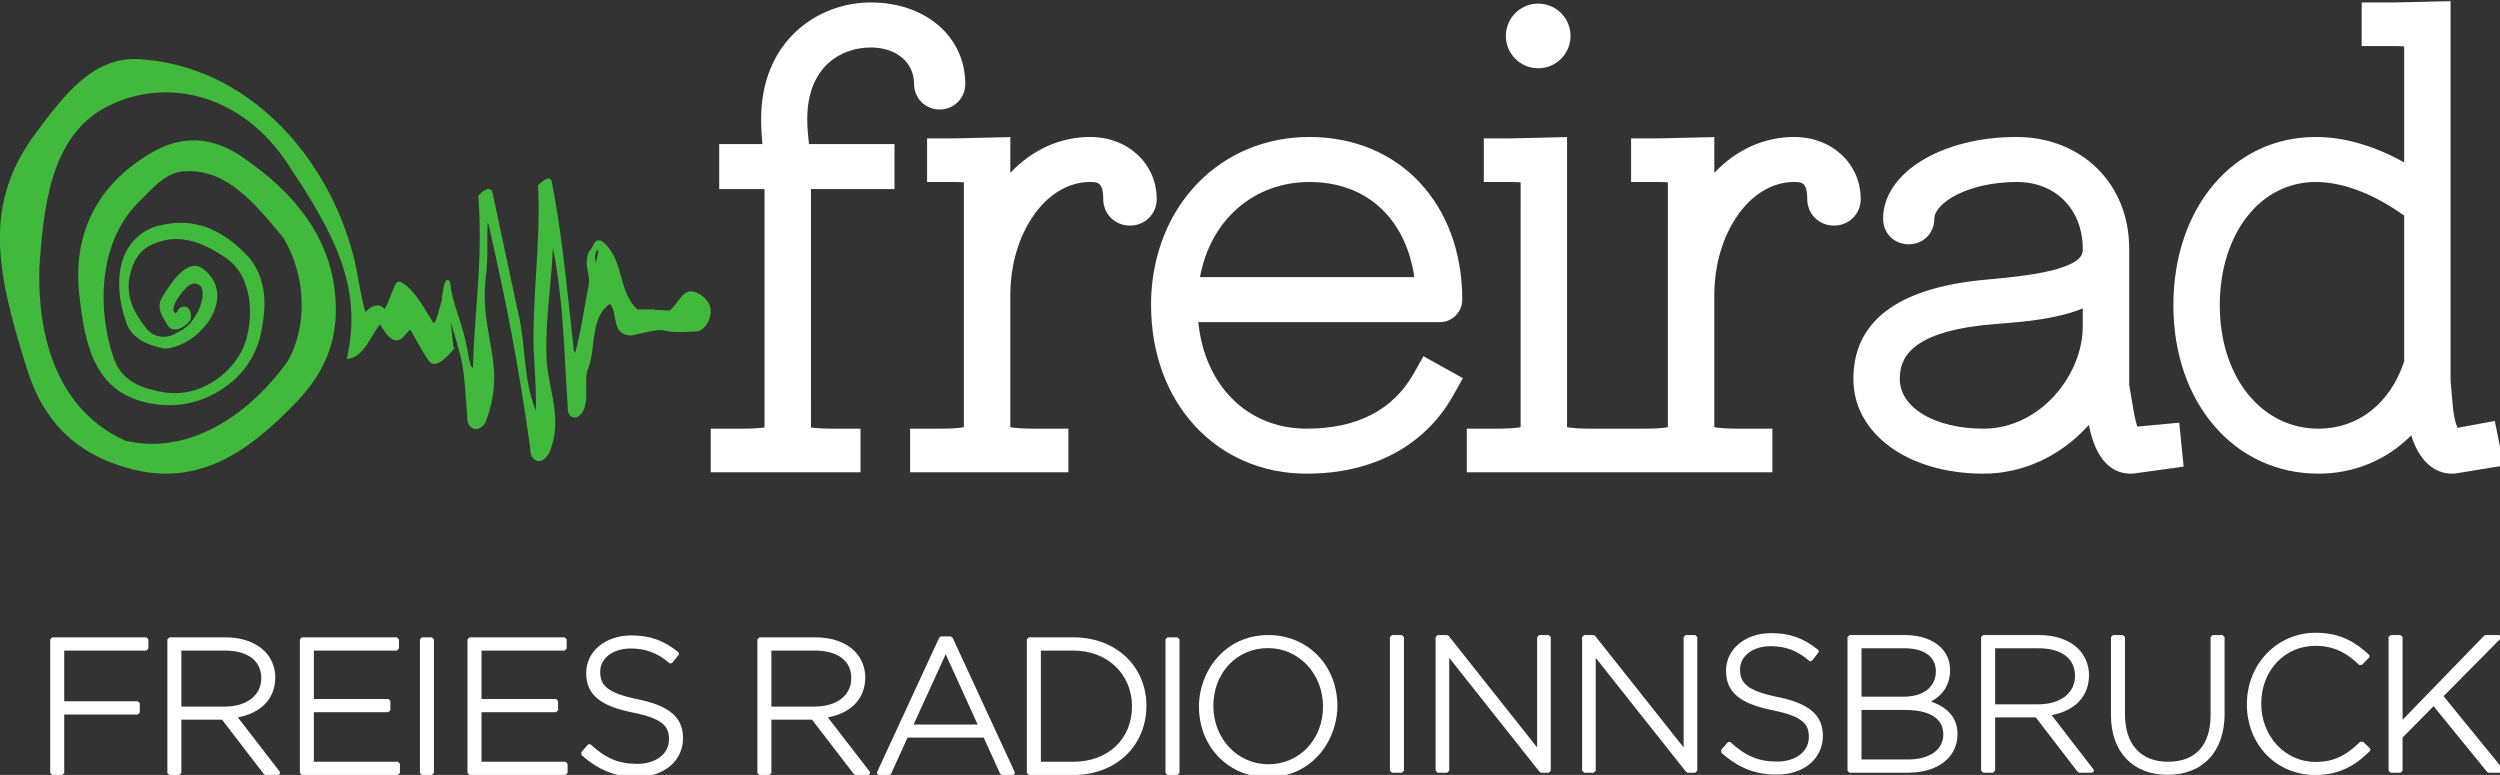 <?xml version="1.0" encoding="UTF-8" standalone="no"?>
<svg
   xmlns:dc="http://purl.org/dc/elements/1.1/"
   xmlns:cc="http://creativecommons.org/ns#"
   xmlns:rdf="http://www.w3.org/1999/02/22-rdf-syntax-ns#"
   xmlns:svg="http://www.w3.org/2000/svg"
   xmlns="http://www.w3.org/2000/svg"
   version="1.1"
   id="svg2"
   xml:space="preserve"
   width="778.714"
   height="241.382"
   viewBox="0 0 778.714 241.382"><rect x="0" y="0" width="778.714" height="241.382" fill="#333333" stroke="none"/><defs
     id="defs6"><clipPath
       clipPathUnits="userSpaceOnUse"
       id="clipPath20"><path
         d="m 1091.55,394.634 55.238,-147.742 76.101,28.453 V 443.74 Z"
         id="path18" /></clipPath><clipPath
       clipPathUnits="userSpaceOnUse"
       id="clipPath34"><path
         d="M 1075.029,439.467 V 247.903 h 99.793 l 16.735,27.325 31.332,5.934 v 158.305 z"
         id="path32" /></clipPath><clipPath
       clipPathUnits="userSpaceOnUse"
       id="clipPath50"><path
         d="M 21,21 H 1222.89 V 874.229 H 21 Z"
         id="path48" /></clipPath><clipPath
       clipPathUnits="userSpaceOnUse"
       id="clipPath258"><path
         d="m 468.936,788.348 c 0,-29.275 23.994,-53.007 53.591,-53.007 v 0 c 29.599,0 53.593,23.732 53.593,53.007 v 0 c 0,29.276 -23.994,53.008 -53.593,53.008 v 0 c -29.597,0 -53.591,-23.732 -53.591,-53.008"
         id="path256" /></clipPath><clipPath
       clipPathUnits="userSpaceOnUse"
       id="clipPath272"><path
         d="M 21,21 H 1222.89 V 874.229 H 21 Z"
         id="path270" /></clipPath><clipPath
       clipPathUnits="userSpaceOnUse"
       id="clipPath288"><path
         d="m 461.986,732.988 98.951,-12.15 15.969,130.063 -98.95,12.15 z"
         id="path286" /></clipPath><clipPath
       clipPathUnits="userSpaceOnUse"
       id="clipPath302"><path
         d="M 21,21 H 1222.89 V 874.229 H 21 Z"
         id="path300" /></clipPath><clipPath
       clipPathUnits="userSpaceOnUse"
       id="clipPath600"><path
         d="m 952.77,79.611 h 41.348 v 41.348 H 952.77 Z"
         id="path598" /></clipPath><clipPath
       clipPathUnits="userSpaceOnUse"
       id="clipPath610"><path
         d="m 1067.288,84.514 h 69.61 v 33.611 h -69.61 z"
         id="path608" /></clipPath><clipPath
       clipPathUnits="userSpaceOnUse"
       id="clipPath620"><path
         d="m 1008.328,87.463 h 53.669 v 25.645 h -53.669 z"
         id="path618" /></clipPath><clipPath
       clipPathUnits="userSpaceOnUse"
       id="clipPath646"><path
         d="m 645.129,307.212 h 64.736 v 64.737 h -64.736 z"
         id="path644" /></clipPath><clipPath
       clipPathUnits="userSpaceOnUse"
       id="clipPath1148"><path
         d="M 21,21 H 1222.89 V 874.229 H 21 Z"
         id="path1146" /></clipPath><clipPath
       clipPathUnits="userSpaceOnUse"
       id="clipPath1160"><path
         d="m 724.451,345.263 68.858,-7.845 7.583,66.556 -68.858,7.845 z"
         id="path1158" /></clipPath><clipPath
       clipPathUnits="userSpaceOnUse"
       id="clipPath1174"><path
         d="m 706.226,387.434 20.047,-42.99 46.678,21.767 -20.047,42.989 z"
         id="path1172" /></clipPath><clipPath
       clipPathUnits="userSpaceOnUse"
       id="clipPath1198"><path
         d="m 54.592,724.219 49.652,-24.755 23.928,47.992 -49.652,24.755 z"
         id="path1196" /></clipPath><clipPath
       clipPathUnits="userSpaceOnUse"
       id="clipPath1228"><path
         d="m 181.651,732.592 42.189,-36.032 34.827,40.777 -42.188,36.032 z"
         id="path1226" /></clipPath><clipPath
       clipPathUnits="userSpaceOnUse"
       id="clipPath1258"><path
         d="m 171.391,638.155 24.686,-12.308 24.965,-12.447 23.928,47.992 -49.652,24.755 z"
         id="path1256" /></clipPath><clipPath
       clipPathUnits="userSpaceOnUse"
       id="clipPath1284"><path
         d="m 123.55,689.022 -38.248,-37.587 36.936,-37.587 1.951,-1.986 38.248,37.588 z"
         id="path1282" /></clipPath><clipPath
       clipPathUnits="userSpaceOnUse"
       id="clipPath1314"><path
         d="m 82.721,611.863 -23.928,-47.992 49.092,-24.476 0.56,-0.28 23.928,47.992 z"
         id="path1312" /></clipPath><clipPath
       clipPathUnits="userSpaceOnUse"
       id="clipPath1340"><path
         d="m 201.112,573.888 41.553,-36.763 35.534,40.163 -41.553,36.763 z"
         id="path1338" /></clipPath><clipPath
       clipPathUnits="userSpaceOnUse"
       id="clipPath1374"><path
         d="M 21,21 H 1222.89 V 874.229 H 21 Z"
         id="path1372" /></clipPath><clipPath
       clipPathUnits="userSpaceOnUse"
       id="clipPath1422"><path
         d="m 40.134,81.609 h 372.755 v 333.08 H 40.134 Z"
         id="path1420" /></clipPath><clipPath
       clipPathUnits="userSpaceOnUse"
       id="clipPath1436"><path
         d="M 160.7,320.021 117.295,203.925 237.406,159.016 280.813,275.113 Z"
         id="path1434" /></clipPath><clipPath
       clipPathUnits="userSpaceOnUse"
       id="clipPath1456"><path
         d="m 946.336,674.851 h 244.633 V 851.296 H 946.336 Z"
         id="path1454" /></clipPath><clipPath
       clipPathUnits="userSpaceOnUse"
       id="clipPath1470"><path
         d="M 21,21 H 1222.89 V 874.229 H 21 Z"
         id="path1468" /></clipPath><clipPath
       clipPathUnits="userSpaceOnUse"
       id="clipPath1526"><path
         d="m 1003.095,699.9 114.132,2.506 v 13.918 l 0.835,1.114 v 2.505 l 0.835,4.732 v 5.29 l 0.139,6.681 -0.139,6.958 v 6.403 6.995 7.48 8.073 6.402 l 0.139,8.073 -0.139,3.897 0.139,3.341 -0.139,5.567 0.278,9.187 -0.278,9.464 -115.802,17.259 z"
         id="path1524" /></clipPath><clipPath
       clipPathUnits="userSpaceOnUse"
       id="clipPath1542"><path
         d="M 1003.095,800.081 V 701.93 l 114.657,15.094 0.31,0.414 v 2.505 l 0.835,4.732 v 5.29 l 0.139,6.681 -0.139,6.958 v 6.403 6.995 7.48 8.073 6.402 l 0.139,8.073 -0.139,3.897 0.139,3.341 -0.139,5.567 0.278,9.187 -0.185,6.317 z"
         id="path1540" /></clipPath><clipPath
       clipPathUnits="userSpaceOnUse"
       id="clipPath1556"><path
         d="M 21,21 H 1222.89 V 874.229 H 21 Z"
         id="path1554" /></clipPath><clipPath
       clipPathUnits="userSpaceOnUse"
       id="clipPath1568"><path
         d="m 1114.322,674.851 h 76.646 v 176.445 h -76.646 z"
         id="path1566" /></clipPath><clipPath
       clipPathUnits="userSpaceOnUse"
       id="clipPath1590"><path
         d="M 0,0 H 1243.89 V 895.228 H 0 Z"
         id="path1588" /></clipPath><clipPath
       clipPathUnits="userSpaceOnUse"
       id="clipPath1898"><path
         d="M 0,0 H 1243.89 V 895.228 H 0 Z"
         id="path1896" /></clipPath><clipPath
       clipPathUnits="userSpaceOnUse"
       id="clipPath1914"><path
         d="M 0,0 H 1243.89 V 895.228 H 0 Z"
         id="path1912" /></clipPath></defs><g
     id="g10"
     transform="matrix(1.333,0,0,-1.333,0,1193.637)"><g
       id="g298"
       clip-path="url(#clipPath302)"
       transform="matrix(4.221,0,0,4.221,-1505.463,-2560.601)"><path
         id="path306"
         style="fill:#40b93c;fill-opacity:1;fill-rule:nonzero;stroke:none;stroke-width:5.628"
         d="M 41.84 17.986 C 28.434 17.986 19.756 29.552 11.348 40.752 C -5.632 63.366 -0.888 84.448 8.291 114.029 C 13.576 131.071 23.916 141.067 40.828 145.502 C 62.598 151.203 78.114 139.159 91.639 125.297 C 101.949 114.739 105.792 103.792 104.109 89.807 C 102.185 73.789 92.729 60.226 75.209 48.334 C 66.013 42.087 56.642 41.641 47.355 47.016 C 30.409 56.814 22.569 72.106 24.686 91.236 C 26.351 106.291 29.088 120.158 43.975 124.436 C 51.235 126.518 58.827 125.927 65.361 122.775 C 73.972 118.616 79.482 111.733 81.283 102.857 C 82.769 95.31 83.539 85.716 76.273 78.422 C 67.572 69.698 58.618 67.075 48.094 70.188 C 43.535 71.814 40.006 75.343 38.385 79.879 C 35.424 88.175 38.279 97.331 39.646 100.883 C 41.977 105.712 46.861 107.119 51.262 108.064 L 51.324 108.076 L 51.387 108.07 C 57.69 107.609 64.618 102.127 66.818 95.852 C 68.614 90.769 67.341 86.401 63.148 83.227 C 62.118 82.45 60.988 82.174 59.783 82.416 C 56.992 82.973 53.902 86.222 50.34 92.334 C 48.702 95.148 50.283 97.737 51.809 100.236 L 52.236 100.934 C 52.692 101.705 53.423 102.116 54.346 102.133 L 54.396 102.133 C 56.214 102.133 58.292 100.591 59.26 99.088 L 59.322 98.93 C 59.525 97.928 59.463 96.149 58.467 95.367 C 58.056 95.041 57.324 94.764 56.182 95.299 C 55.529 95.58 55.332 96.166 55.186 96.588 L 54.605 97.045 L 54.049 96.578 C 53.717 95.706 54.336 93.775 55.467 92.188 C 57.673 89.092 59.535 86.858 61.916 88.248 C 63.053 88.912 63.109 90.617 63.041 91.568 C 62.76 95.559 59.624 101.152 55.572 102.818 C 52.049 105.25 47.834 104.755 45.453 101.688 C 41.739 96.909 38.599 91.473 40.715 84.123 C 42.42 78.202 45.387 76.164 49.613 74.797 C 57.847 72.135 65.547 76.552 70.623 80.109 C 77.99 85.276 79.155 96.836 76.498 105.576 C 73.633 115.003 62.631 123.699 50.807 121.6 C 44.357 120.463 38.041 118.414 35.48 111.227 C 30.19 96.312 30.443 74.595 43.512 62.162 L 44.975 60.676 C 48.717 56.843 52.59 52.875 57.971 52.875 L 58.24 52.881 C 70.571 52.408 79.369 63.012 87.119 72.338 L 88.014 73.412 C 95.319 85.107 95.842 101.529 89.229 112.408 C 74.961 131.791 56.147 140.865 38.914 136.666 C 14.494 125.522 11.747 97.974 12.287 82.553 C 13.553 65.421 15.288 41.939 33.371 32.766 C 52.884 22.871 75.857 30.031 89.24 50.174 C 103.367 71.437 112.98 88.219 107.988 110.664 L 107.848 111.312 L 108.5 111.199 C 111.905 110.642 113.841 107.417 115.715 104.299 C 116.503 102.993 117.313 101.643 118.219 100.518 L 118.727 101.305 C 119.757 102.942 121.173 105.188 122.963 105.475 C 123.717 105.587 124.454 105.357 125.152 104.771 L 127.568 102.104 C 128.306 103.302 129.092 104.71 129.863 106.078 C 131.372 108.768 132.796 111.306 133.826 112.324 C 134.198 112.69 134.681 112.849 135.227 112.826 C 137.647 112.663 141.019 108.384 141.396 107.9 L 141.043 107.625 L 140.221 99.746 C 140.484 100.645 140.789 101.684 141.016 102.459 C 144.184 113.18 144.184 113.181 145.242 127.65 L 145.377 129.447 C 145.27 131.124 146.063 132.565 147.352 132.965 C 148.353 133.286 149.851 132.935 151.016 131.021 C 155.062 120.508 153.745 113.165 152.35 105.393 C 151.218 99.095 150.048 92.577 151.371 83.668 C 151.641 79.728 151.624 77.41 151.602 75.164 C 151.579 73.374 151.562 71.529 151.691 68.85 L 151.934 69.186 C 157.753 95.097 161.012 111.357 164.951 139.104 C 164.839 141.006 165.688 142.593 167.072 142.959 C 168.462 143.342 169.921 142.329 170.951 140.27 C 173.816 132.992 172.65 127.005 171.412 120.656 C 170.759 117.313 170.083 113.857 169.965 110.047 C 169.779 103.203 170.393 96.584 170.984 90.18 C 171.39 85.79 171.811 81.27 171.969 76.678 C 174.507 88.913 175.228 102.065 175.926 114.812 C 176.14 118.673 176.359 122.665 176.623 126.576 C 176.499 127.831 177.085 129.013 178.059 129.379 C 178.543 129.565 179.81 129.778 181.217 127.836 C 182.461 125.573 182.404 122.861 182.354 120.232 C 182.32 118.443 182.285 116.592 182.662 114.971 C 183.805 112.449 184.171 109.426 184.525 106.494 C 185.122 101.581 185.686 96.927 189.727 94.146 C 190.717 95.199 190.997 96.798 191.268 98.357 C 191.718 100.941 192.224 103.872 196.293 103.984 L 196.406 103.975 C 204.877 102.044 205.372 102.161 206.678 102.459 C 207.837 102.729 209.582 103.141 216.605 102.713 C 217.787 102.662 219.043 101.75 219.949 100.275 C 220.889 98.75 221.559 96.37 220.613 94.26 C 219.685 92.397 217.686 90.788 215.75 90.332 C 213.414 89.78 212.025 91.694 210.674 93.551 C 209.931 94.581 209.16 95.644 208.26 96.213 C 205.772 96.1 204.398 96.021 203.633 95.971 L 203.193 95.857 L 202.484 95.887 C 201.803 95.892 200.537 95.892 198.201 95.875 C 195.258 93.089 194.216 89.341 193.209 85.711 C 192.1 81.721 190.952 77.595 187.316 74.68 C 186.664 74.359 186.18 74.303 185.752 74.455 C 185.043 74.708 184.695 75.462 184.352 76.193 C 184.076 76.79 183.782 77.409 183.326 77.77 L 183.225 77.842 L 183.18 77.955 C 182.144 80.538 182.523 82.425 182.883 84.248 C 183.125 85.481 183.355 86.65 183.158 88.012 C 182.708 90.308 182.298 92.645 181.887 94.975 C 181.043 99.764 180.17 104.699 178.938 109.398 L 178.537 108.859 C 178.076 104.858 177.642 100.839 177.209 96.82 C 175.74 83.189 174.221 69.096 171.559 55.791 L 170.922 55.15 L 170.73 55.133 C 169.689 55.133 167.934 56.506 167.428 57.271 L 167.344 57.396 L 167.354 57.547 C 167.866 66.467 167.304 75.642 166.764 84.518 C 166.302 92.065 165.823 99.877 165.98 107.666 C 166.059 109.793 166.183 111.931 166.307 114.064 C 166.56 118.488 166.819 123.052 166.684 127.363 C 164.292 121.51 163.697 115.658 163.061 109.473 C 162.605 105.032 162.137 100.433 160.943 95.807 L 153.076 58.961 L 152.102 58.312 C 150.993 58.363 149.018 59.961 148.826 60.637 L 148.805 60.717 L 148.811 60.795 C 149.745 73.982 149.001 84.117 148.213 94.85 C 147.78 100.787 147.329 106.917 147.104 114.02 C 146.558 113.839 146.372 113.272 146.164 112.281 L 145.9 111.273 C 144.932 105.054 143.608 101.02 142.443 97.457 C 141.385 94.227 140.469 91.429 140.059 87.697 C 139.969 87.365 139.765 86.689 139.236 86.689 L 139.197 86.689 C 138.516 86.729 138.211 87.625 137.553 91.463 L 137.406 92.289 L 137.596 92.324 C 137.467 92.797 137.335 93.291 137.186 93.865 C 136.628 96.004 135.593 99.982 134.918 100.15 L 134.727 99.932 C 134.445 99.498 134.08 98.878 133.641 98.152 C 131.463 94.511 127.821 88.417 124.314 87.246 C 123.301 86.892 122.699 88.507 121.703 91.158 C 121.062 92.847 120.353 94.73 119.588 95.771 C 118.974 94.955 118.253 94.709 117.719 94.652 C 116.481 94.54 115.039 95.26 113.648 96.689 C 112.776 93.639 112.185 90.414 111.611 87.285 C 111.167 84.854 110.712 82.344 110.121 79.924 C 106.165 64.008 97.83 49.161 86.652 38.107 C 74.338 25.928 59.328 18.988 43.254 18.031 L 41.84 17.986 z M 186.057 77.273 C 186.147 78.275 185.859 79.3 185.566 80.381 L 185.312 81.338 C 184.964 79.745 184.892 78.247 186.057 77.273 z "
         transform="matrix(0.178,0,0,-0.178,356.655,818.711)" /><path
         id="path322"
         style="fill:#ffffff;fill-opacity:1;fill-rule:nonzero;stroke:none;stroke-width:5.628"
         d="M 762.184 0 L 744.613 0.404 L 734.533 0.404 L 734.533 13.957 L 744.613 13.957 C 746.032 13.957 747.039 14.013 747.748 14.092 L 747.748 50.146 C 738.31 44.901 729.057 42.238 720.221 42.238 C 694.579 42.238 675.969 64.262 675.969 94.592 C 675.969 124.933 694.946 146.949 721.1 146.949 C 732.114 146.949 742.273 142.74 749.949 135.041 C 752.296 142.645 756.854 146.949 762.668 146.949 L 763.344 146.949 L 778.715 144.439 L 775.939 130.549 L 764.328 132.705 C 763.771 131.371 763.191 129.3 762.949 126.723 L 762.184 118.246 L 762.184 0 z M 270.869 0.404 C 253.912 0.404 236.746 12.821 236.746 36.555 C 236.746 39.38 236.927 42.076 237.135 44.439 L 223.713 44.439 L 223.713 58.436 L 237.805 58.441 L 237.805 132.586 C 236.567 132.766 234.388 132.957 230.713 132.957 L 221.072 132.957 L 221.072 146.51 L 267.65 146.51 L 267.65 132.957 L 259.338 132.957 C 255.651 132.957 253.473 132.766 252.24 132.586 L 252.246 58.436 L 278.221 58.436 L 278.221 44.439 L 251.621 44.439 C 251.351 41.879 251.092 39.245 251.092 36.645 C 251.092 20.227 261.746 14.402 270.869 14.402 C 278.782 14.402 284.311 19.057 284.311 25.721 C 284.311 30.189 287.81 33.689 292.273 33.689 C 296.742 33.689 300.236 30.189 300.236 25.721 C 300.236 11.054 287.888 0.404 270.869 0.404 z M 478.424 0.758 C 472.869 0.758 468.365 5.261 468.365 10.811 C 468.365 16.365 472.869 20.867 478.424 20.867 C 483.979 20.867 488.48 16.365 488.48 10.811 C 488.48 5.261 483.979 0.758 478.424 0.758 z M 339.043 42.238 C 329.79 42.238 321.095 46.173 314.246 53.389 L 314.246 42.271 L 296.674 42.678 L 288.361 42.678 L 288.361 56.236 L 296.674 56.236 C 298.092 56.236 299.099 56.292 299.809 56.365 L 299.805 132.496 C 298.612 132.716 296.456 132.957 292.713 132.957 L 283.078 132.957 L 283.078 146.51 L 332.301 146.51 L 332.301 132.957 L 321.336 132.957 C 317.593 132.957 315.439 132.715 314.246 132.49 L 314.246 91.512 C 314.246 72.061 325.367 56.236 339.043 56.236 C 341.334 56.236 343.141 56.237 343.141 61.566 C 343.141 66.181 346.793 69.799 351.459 69.799 C 356.125 69.799 359.777 66.181 359.777 61.566 C 359.777 50.552 350.862 42.238 339.043 42.238 z M 407.301 42.238 C 379.639 42.238 358.915 63.461 358.025 92.744 L 358.025 94.592 C 358.025 124.933 378.377 146.949 406.416 146.949 C 426.998 146.949 443.19 138.304 451.998 122.602 L 455.004 117.25 L 442.74 110.424 L 439.752 115.725 C 433.308 127.155 422.09 132.957 406.416 132.957 C 388.119 132.957 374.713 119.703 372.715 99.83 L 447.811 99.83 C 451.671 99.83 454.807 96.691 454.807 92.836 C 454.807 63.047 435.272 42.238 407.301 42.238 z M 557.992 42.238 C 548.74 42.238 540.045 46.173 533.195 53.389 L 533.195 42.271 L 515.629 42.678 L 507.311 42.678 L 507.311 56.236 L 515.629 56.236 C 517.042 56.236 518.049 56.292 518.758 56.365 L 518.754 132.496 C 517.561 132.716 515.405 132.957 511.662 132.957 L 494.49 132.957 C 490.748 132.957 488.591 132.715 487.393 132.49 L 487.393 42.271 L 469.828 42.678 L 461.51 42.678 L 461.51 56.236 L 469.828 56.236 C 471.246 56.236 472.254 56.292 472.963 56.365 L 472.957 132.496 C 471.758 132.716 469.608 132.957 465.865 132.957 L 456.225 132.957 L 456.225 146.51 L 551.25 146.51 L 551.25 132.957 L 540.291 132.957 C 536.543 132.957 534.388 132.715 533.195 132.49 L 533.195 91.512 C 533.195 72.061 544.316 56.236 557.992 56.236 C 560.283 56.236 562.096 56.237 562.096 61.566 C 562.096 66.181 565.748 69.799 570.408 69.799 C 575.074 69.799 578.727 66.181 578.727 61.566 C 578.727 50.552 569.811 42.238 557.992 42.238 z M 627.127 42.238 C 603.894 42.238 585.693 53.4 585.693 67.645 C 585.693 72.186 589.114 75.607 593.656 75.607 C 598.198 75.607 601.621 72.186 601.621 67.645 C 601.621 62.99 611.662 56.236 627.393 56.236 C 639.33 56.236 647.716 64.734 647.783 76.891 L 647.783 77.42 C 647.783 77.487 647.776 77.847 647.607 78.455 C 645.902 84.027 627.201 85.732 619.98 86.391 C 618.613 86.514 617.334 86.628 616.197 86.752 C 589.818 89.465 576.447 99.809 576.447 117.492 C 576.447 134.562 593.46 146.949 616.906 146.949 C 629.249 146.949 641.058 141.444 649.686 131.764 C 650.761 137.279 653.636 146.949 662.793 146.949 L 663.299 146.949 L 679.158 144.766 L 677.791 131.096 L 664.762 132.311 C 664.435 131.376 663.991 129.756 663.541 127.049 L 662.219 119.287 L 662.219 76.891 C 662.219 56.815 647.456 42.238 627.127 42.238 z M 407.301 56.236 C 424.489 56.236 436.605 66.839 439.729 84.652 L 439.842 85.834 L 373.238 85.834 C 376.446 68.066 389.978 56.236 407.301 56.236 z M 720.221 56.236 C 728.635 56.236 738.141 59.843 747.748 66.676 L 747.748 112.049 C 743.398 125.145 733.448 132.957 721.1 132.957 C 703.309 132.957 690.398 116.823 690.398 94.592 C 690.398 72.367 702.942 56.236 720.221 56.236 z M 647.783 95.559 L 647.783 101.199 C 647.783 116.192 634.578 132.957 616.906 132.957 C 601.823 132.957 590.877 126.452 590.877 117.492 C 590.877 111.47 593.652 103.175 617.605 100.682 C 618.77 100.563 620.109 100.456 621.662 100.332 C 629.311 99.724 639.594 98.902 647.783 95.559 z "
         transform="matrix(0.178,0,0,-0.178,356.655,818.711)" /><path
         id="path342"
         style="fill:#ffffff;fill-opacity:1;fill-rule:nonzero;stroke:none;stroke-width:5.628"
         d="M 720.23 196.428 C 708.226 196.428 698.822 206.142 698.822 218.664 C 698.822 231.209 707.974 240.67 720.113 240.67 C 728.415 240.67 733.338 236.916 737.059 233.246 L 737.25 232.791 L 737.053 232.34 L 734.977 230.32 L 734.088 230.326 C 729.563 234.789 725.543 236.607 720.23 236.607 C 710.736 236.607 703.297 228.677 703.297 218.434 C 703.297 208.202 710.557 200.492 720.17 200.492 C 726.715 200.492 730.705 203.486 733.738 206.418 L 734.633 206.406 L 736.828 204.154 L 737.008 203.693 L 736.807 203.244 C 732.94 199.704 728.262 196.428 720.23 196.428 z M 550.83 196.545 C 542.855 196.545 536.84 201.514 536.84 208.223 C 536.84 214.881 541.043 218.449 551.354 220.537 C 560.809 222.439 562.6 224.892 562.6 228.877 C 562.6 233.357 558.541 236.492 552.732 236.492 C 547.009 236.492 542.952 234.811 538.258 230.488 L 537.797 230.318 L 537.352 230.537 L 535.336 232.852 L 535.393 233.74 C 540.666 238.451 545.956 240.551 552.547 240.551 C 561.028 240.551 566.955 235.631 566.955 228.461 C 566.955 222.017 562.723 218.403 552.795 216.383 C 543.047 214.385 541.195 211.87 541.195 207.807 C 541.195 203.636 545.197 200.607 550.713 200.607 C 555.379 200.607 559.071 202.004 562.701 205.145 L 563.174 205.297 L 563.607 205.061 L 565.564 202.623 L 565.705 202.156 L 565.469 201.729 C 560.887 198.048 556.644 196.545 550.83 196.545 z M 575.254 197.139 L 574.617 197.775 L 574.617 239.322 L 575.254 239.957 L 593.297 239.957 C 602.735 239.957 608.83 235.259 608.83 227.869 C 608.83 223.119 605.993 219.674 600.596 217.828 C 603.573 216.23 606.518 213.32 606.518 207.979 C 606.518 205.249 605.555 202.903 603.658 201.006 C 601.165 198.513 597.17 197.139 592.408 197.139 L 575.254 197.139 z M 394.504 197.141 C 380.991 197.141 372.914 208.385 372.914 219.377 C 372.914 231.922 382.144 241.383 394.385 241.383 C 407.898 241.383 415.969 230.132 415.969 219.141 C 415.969 206.601 406.745 197.141 394.504 197.141 z M 432.949 197.141 L 432.312 197.775 L 432.312 239.322 L 432.949 239.959 L 436.033 239.959 L 436.668 239.322 L 436.668 197.775 L 436.033 197.141 L 432.949 197.141 z M 447.15 197.141 L 446.52 197.775 L 446.52 239.322 L 447.15 239.959 L 450.115 239.959 L 450.752 239.322 L 450.752 204.23 L 478.881 239.717 L 479.381 239.959 L 481.695 239.959 L 482.33 239.322 L 482.33 197.775 L 481.695 197.141 L 478.729 197.141 L 478.094 197.775 L 478.094 232.096 L 450.561 197.381 L 450.059 197.141 L 447.15 197.141 z M 492.713 197.141 L 492.076 197.775 L 492.076 239.322 L 492.713 239.959 L 495.678 239.959 L 496.314 239.322 L 496.314 204.23 L 524.438 239.717 L 524.939 239.959 L 527.258 239.959 L 527.895 239.322 L 527.895 197.775 L 527.258 197.141 L 524.291 197.141 L 523.656 197.775 L 523.656 232.096 L 496.117 197.381 L 495.617 197.141 L 492.713 197.141 z M 657.193 197.141 L 656.559 197.775 L 656.559 222.049 C 656.559 233.496 663.329 240.611 674.23 240.611 C 685.126 240.611 691.896 233.362 691.896 221.695 L 691.896 197.775 L 691.26 197.141 L 688.17 197.141 L 687.541 197.775 L 687.541 222.049 C 687.541 231.397 682.851 236.547 674.342 236.547 C 665.81 236.547 660.914 231.156 660.914 221.752 L 660.914 197.775 L 660.277 197.141 L 657.193 197.141 z M 743.533 197.141 L 742.898 197.775 L 742.898 239.322 L 743.533 239.959 L 746.617 239.959 L 747.254 239.322 L 747.254 229.018 L 756.9 219.264 L 773.549 239.723 L 774.043 239.959 L 778.078 239.959 L 778.652 239.594 L 778.568 238.924 L 759.996 216.158 L 777.752 198.221 L 777.887 197.529 L 777.303 197.141 L 773.092 197.141 L 772.637 197.332 L 747.254 223.508 L 747.254 197.775 L 746.617 197.141 L 743.533 197.141 z M 616.807 197.143 L 616.17 197.777 L 616.17 239.324 L 616.807 239.961 L 619.891 239.961 L 620.525 239.324 L 620.525 222.744 L 633.172 222.744 L 646.219 239.707 L 646.725 239.961 L 650.643 239.961 L 651.211 239.6 L 651.143 238.936 L 638.086 222.035 C 645.402 220.696 649.73 216.143 649.73 209.586 C 649.73 206.513 648.515 203.536 646.398 201.42 C 643.641 198.662 639.329 197.143 634.258 197.143 L 616.807 197.143 z M 196.326 197.256 C 188.351 197.256 182.34 202.227 182.34 208.936 C 182.34 215.599 186.545 219.16 196.855 221.248 C 206.305 223.15 208.1 225.605 208.1 229.59 C 208.1 234.075 204.042 237.205 198.229 237.205 C 192.505 237.205 188.446 235.522 183.764 231.199 L 183.297 231.031 L 182.852 231.25 L 180.832 233.562 L 180.889 234.453 C 186.162 239.169 191.458 241.268 198.049 241.268 C 206.53 241.268 212.455 236.344 212.455 229.174 C 212.455 222.73 208.223 219.122 198.295 217.096 C 188.541 215.098 186.695 212.581 186.695 208.518 C 186.695 204.347 190.697 201.32 196.207 201.32 C 200.867 201.32 204.565 202.715 208.201 205.855 L 208.668 206.008 L 209.107 205.771 L 211.066 203.34 L 211.207 202.867 L 210.971 202.439 C 206.384 198.759 202.14 197.256 196.326 197.256 z M 292.732 197.553 L 292.152 197.924 L 272.803 239.77 L 272.842 240.377 L 273.383 240.67 L 276.584 240.67 L 277.164 240.297 L 282.279 229.035 L 305.975 229.035 L 311.084 240.297 L 311.664 240.67 L 315.047 240.67 L 315.582 240.377 L 315.621 239.77 L 296.277 197.924 L 295.697 197.553 L 292.732 197.553 z M 16.287 197.852 L 15.65 198.488 L 15.65 240.035 L 16.287 240.67 L 19.371 240.67 L 20.006 240.035 L 20.006 221.855 L 42.873 221.855 L 43.51 221.219 L 43.51 218.371 L 42.873 217.736 L 20.006 217.736 L 20.006 201.971 L 45.547 201.971 L 46.184 201.336 L 46.184 198.488 L 45.547 197.852 L 16.287 197.852 z M 52.717 197.852 L 52.082 198.488 L 52.082 240.035 L 52.717 240.67 L 55.801 240.67 L 56.438 240.035 L 56.438 223.459 L 69.084 223.459 L 82.125 240.422 L 82.631 240.67 L 86.549 240.67 L 87.117 240.316 L 87.049 239.646 L 73.998 222.744 C 81.315 221.405 85.643 216.852 85.643 210.295 C 85.643 207.228 84.427 204.251 82.311 202.135 C 79.547 199.371 75.235 197.852 70.17 197.852 L 52.717 197.852 z M 93.926 197.852 L 93.291 198.488 L 93.291 240.035 L 93.926 240.67 L 123.777 240.67 L 124.414 240.035 L 124.414 237.186 L 123.777 236.551 L 97.646 236.551 L 97.646 221.146 L 120.812 221.146 L 121.447 220.51 L 121.447 217.656 L 120.812 217.021 L 97.646 217.021 L 97.646 201.971 L 123.484 201.971 L 124.115 201.336 L 124.115 198.488 L 123.484 197.852 L 93.926 197.852 z M 131.271 197.852 L 130.635 198.488 L 130.635 240.035 L 131.271 240.67 L 134.355 240.67 L 134.99 240.035 L 134.99 198.488 L 134.355 197.852 L 131.271 197.852 z M 146.066 197.852 L 145.43 198.488 L 145.43 240.035 L 146.066 240.67 L 175.918 240.67 L 176.555 240.035 L 176.555 237.186 L 175.918 236.551 L 149.787 236.551 L 149.787 221.146 L 172.957 221.146 L 173.594 220.51 L 173.594 217.656 L 172.957 217.021 L 149.787 217.021 L 149.787 201.971 L 175.625 201.971 L 176.262 201.336 L 176.262 198.488 L 175.625 197.852 L 146.066 197.852 z M 236.211 197.852 L 235.582 198.486 L 235.582 240.033 L 236.211 240.67 L 239.301 240.67 L 239.938 240.033 L 239.938 223.459 L 252.578 223.459 L 265.623 240.422 L 266.131 240.67 L 270.041 240.67 L 270.615 240.314 L 270.549 239.645 L 257.492 222.75 C 264.809 221.405 269.137 216.852 269.137 210.295 C 269.137 207.228 267.921 204.249 265.805 202.133 C 263.053 199.375 258.735 197.852 253.664 197.852 L 236.211 197.852 z M 320.025 197.852 L 319.389 198.488 L 319.389 240.035 L 320.025 240.67 L 333.859 240.67 C 347.018 240.67 356.574 231.665 356.574 219.143 C 356.574 206.806 347.018 197.852 333.859 197.852 L 320.025 197.852 z M 363.139 197.852 L 362.508 198.488 L 362.508 240.035 L 363.139 240.67 L 366.229 240.67 L 366.863 240.035 L 366.863 198.488 L 366.229 197.852 L 363.139 197.852 z M 394.385 201.197 C 403.981 201.197 411.494 209.134 411.494 219.377 C 411.494 229.609 404.19 237.324 394.504 237.324 C 384.908 237.324 377.395 229.389 377.395 219.141 C 377.395 208.914 384.699 201.197 394.385 201.197 z M 578.973 201.26 L 592.352 201.26 C 598.452 201.26 602.1 203.881 602.1 208.4 C 602.1 213.28 598.249 216.314 592.053 216.314 L 578.973 216.314 L 578.973 201.26 z M 620.525 201.262 L 634.078 201.262 C 641.153 201.262 645.375 204.419 645.375 209.822 C 645.375 215.208 640.872 218.686 633.898 218.686 L 620.525 218.686 L 620.525 201.262 z M 56.438 201.971 L 69.99 201.971 C 77.065 201.971 81.285 205.129 81.285 210.537 C 81.285 215.918 76.784 219.396 69.816 219.396 L 56.438 219.396 L 56.438 201.971 z M 239.938 201.971 L 253.484 201.971 C 260.559 201.971 264.785 205.129 264.785 210.537 C 264.785 215.918 260.278 219.395 253.311 219.395 L 239.938 219.395 L 239.938 201.971 z M 323.75 201.971 L 333.859 201.971 C 344.429 201.971 352.094 209.243 352.094 219.379 C 352.094 229.487 344.598 236.551 333.859 236.551 L 323.75 236.551 L 323.75 201.971 z M 294.15 203.107 L 304.09 224.979 L 284.16 224.979 L 294.15 203.107 z M 578.973 220.434 L 592.408 220.434 C 600.152 220.434 604.412 223.073 604.412 227.986 C 604.412 232.826 600.198 235.838 593.416 235.838 L 578.973 235.838 L 578.973 220.434 z "
         transform="matrix(0.178,0,0,-0.178,356.655,818.711)" /></g><g
       id="g594"><g
         id="g596"
         clip-path="url(#clipPath600)"><g
           id="g602"
           transform="matrix(41.349,0,0,41.349,952.769,79.611)" /></g></g><g
       id="g604"><g
         id="g606"
         clip-path="url(#clipPath610)"><g
           id="g612"
           transform="matrix(70.007,0,0,34.009,1067.09,84.315)" /></g></g></g></svg>
